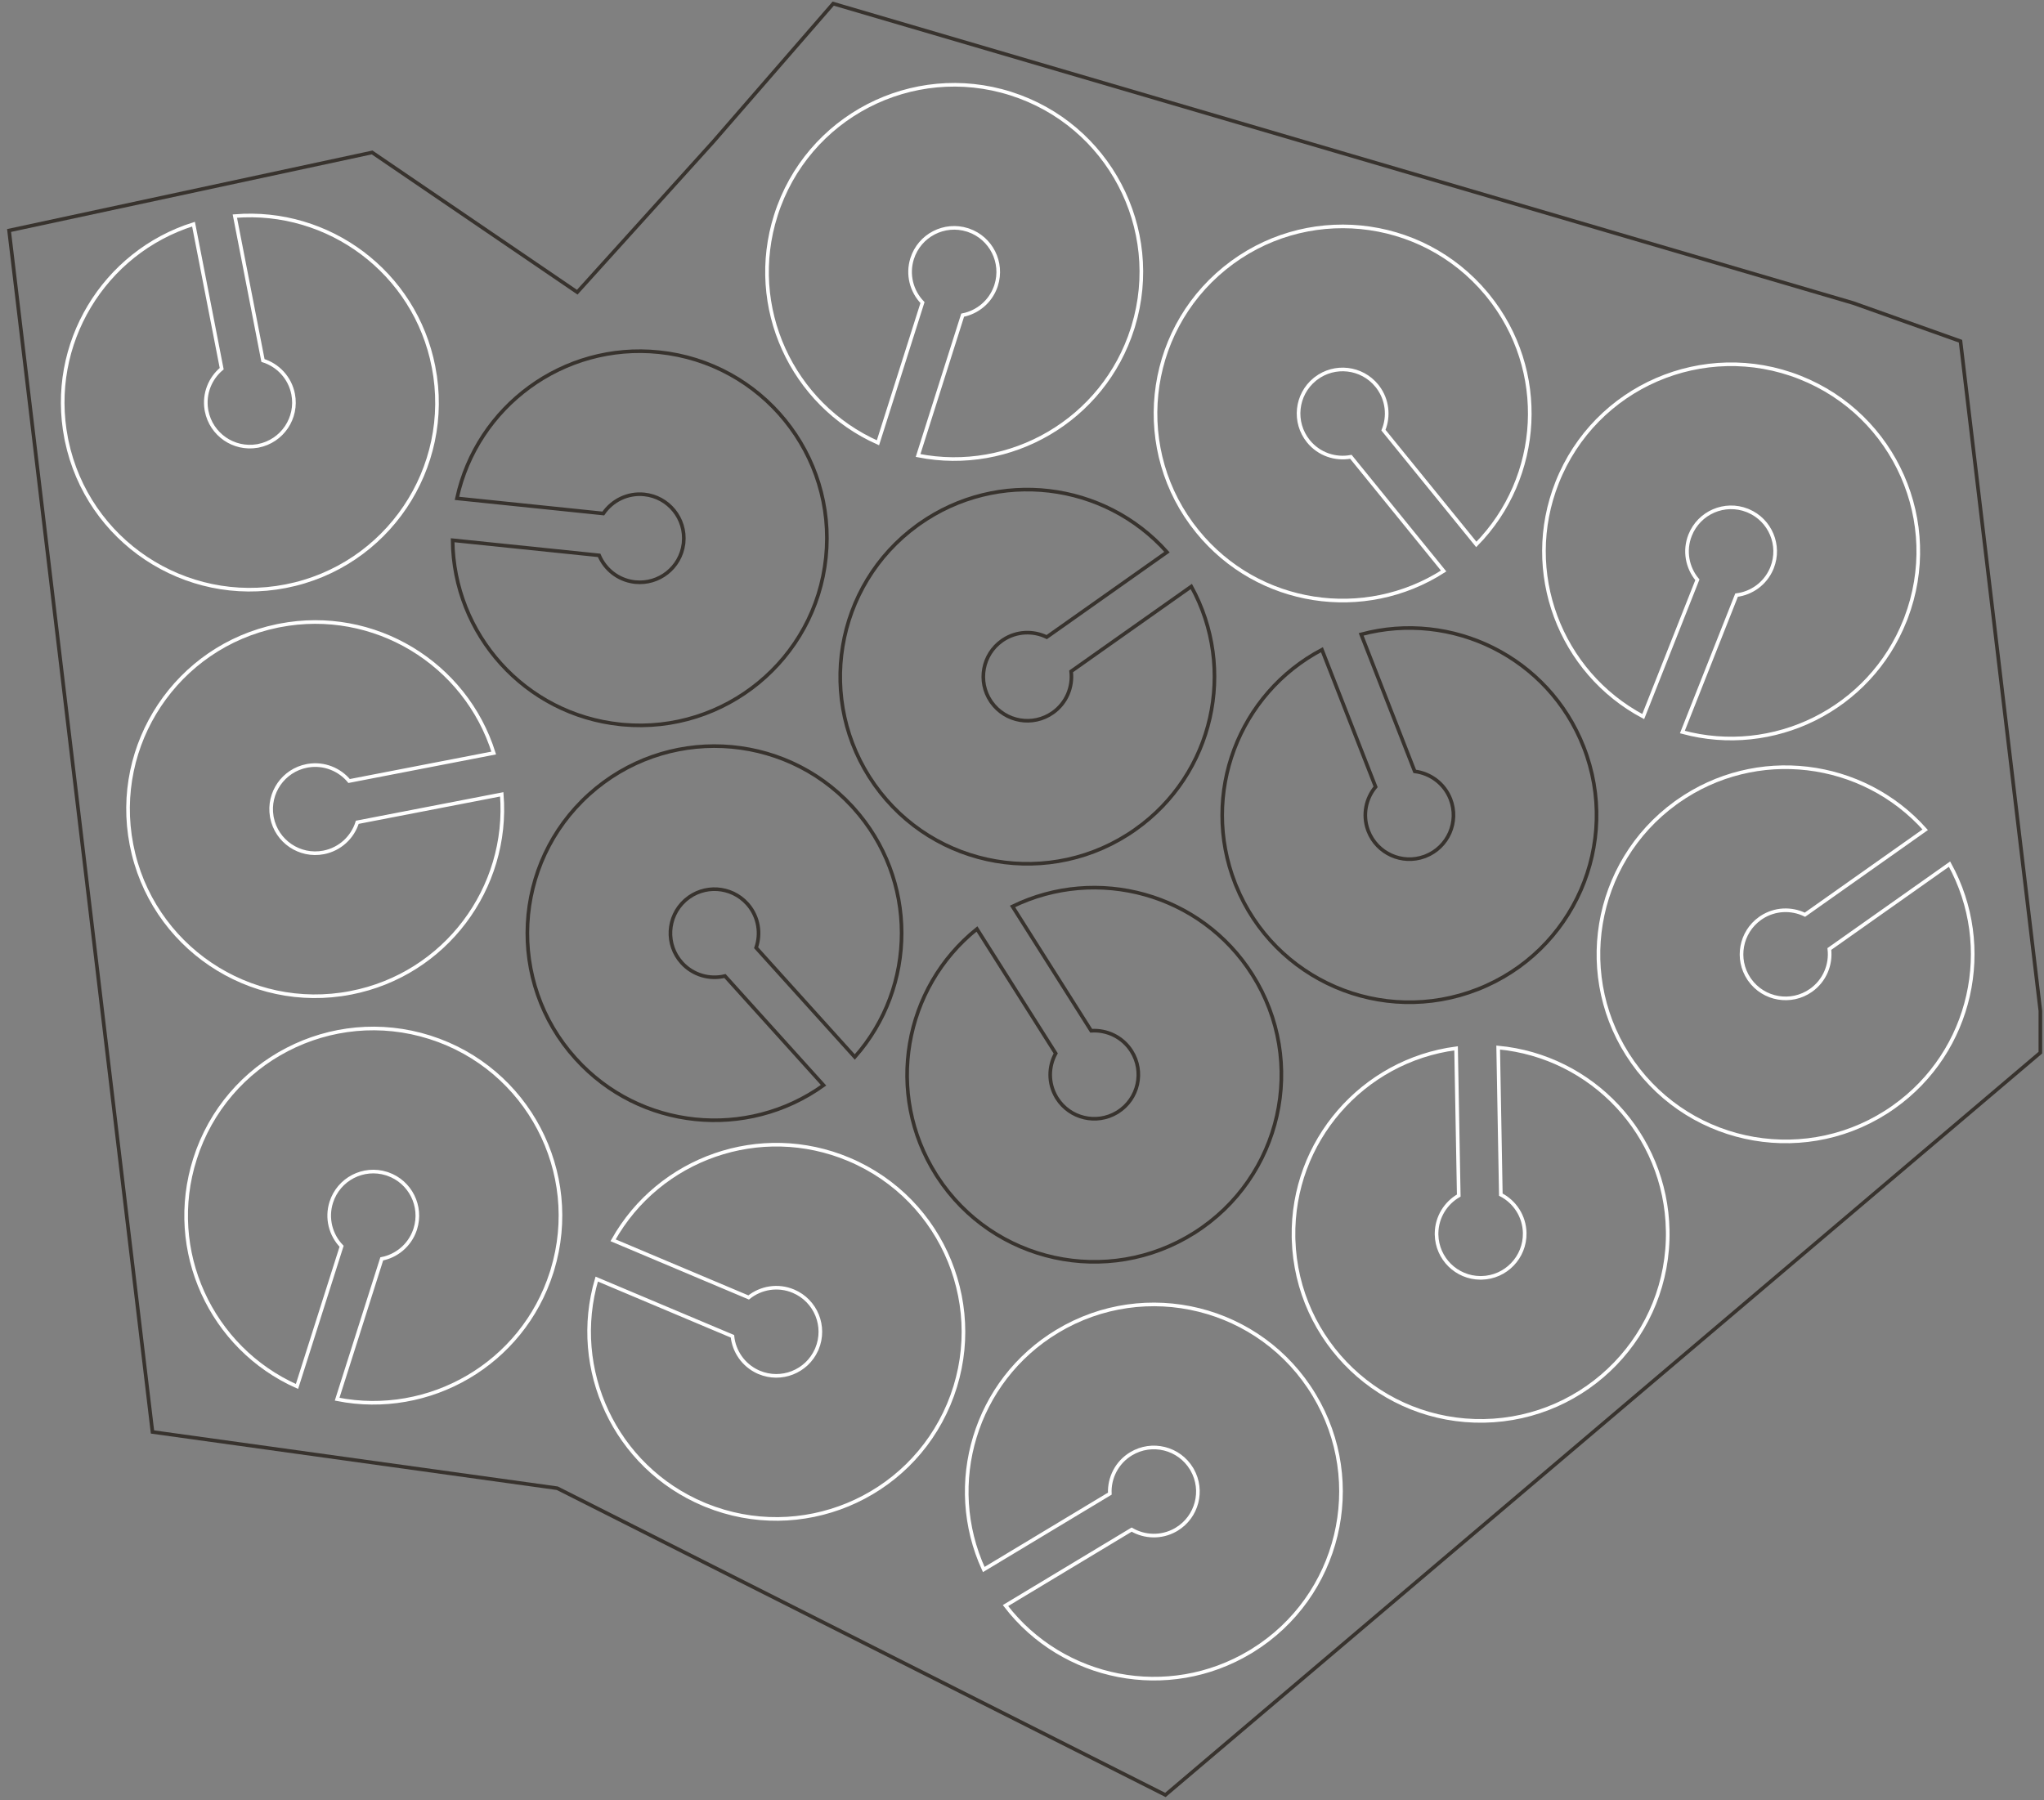<svg xmlns="http://www.w3.org/2000/svg" width="563" height="496" viewBox="0 0 563 496" fill="none"><rect x="0" y="0" width="563" height="496" fill="#808080" stroke="none"/><path d="M340.198 243.336C330.545 218.661 341.218 191.054 364.118 178.99L378.894 216.77C376.235 219.953 375.29 224.414 376.748 228.571L376.9 228.982C379.307 235.125 386.161 238.21 392.334 235.974L392.628 235.864C398.869 233.42 401.953 226.384 399.51 220.136C397.825 215.831 393.954 213.036 389.675 212.509L374.917 174.761C399.949 168.059 426.548 181.099 436.202 205.794L436.203 205.794C446.573 232.3 433.489 262.196 406.976 272.565C380.67 282.853 351.033 270.053 340.444 243.955L340.198 243.336Z" stroke="#38332E"></path><path d="M235.066 222.558C252.821 242.226 252.599 271.824 235.445 291.206L208.264 261.091C209.625 257.173 208.933 252.667 206.099 249.294L205.81 248.963C201.387 244.068 193.885 243.606 188.901 247.88L188.665 248.087C183.692 252.581 183.295 260.252 187.789 265.232C190.887 268.664 195.497 269.91 199.686 268.889L226.838 298.98C205.793 314.1 176.302 311.309 158.54 291.623L158.539 291.623C139.466 270.496 141.133 237.905 162.267 218.831C183.236 199.906 215.484 201.399 234.617 222.066L235.066 222.558Z" stroke="#38332E"></path><path d="M253.229 144.331C274.866 129.037 304.228 132.771 321.437 152.104L288.308 175.519C284.579 173.701 280.023 173.854 276.337 176.268L275.975 176.515C270.589 180.325 269.24 187.719 272.892 193.176L273.069 193.435C276.941 198.906 284.51 200.211 289.989 196.34C293.764 193.671 295.548 189.242 295.032 184.961L328.134 161.573C340.649 184.265 334.376 213.215 312.721 228.516V228.517C289.479 244.947 257.316 239.422 240.886 216.173C224.584 193.106 229.895 161.263 252.688 144.719L253.229 144.331Z" stroke="#38332E"></path><path d="M311.946 90.51C303.931 115.764 278.269 130.514 252.878 125.49L265.154 86.824C269.223 86.022 272.763 83.149 274.245 79L274.384 78.584C276.377 72.295 272.989 65.586 266.784 63.441L266.486 63.342C260.096 61.317 253.274 64.847 251.243 71.24C249.845 75.647 251.097 80.255 254.092 83.356L241.823 121.985C218.147 111.451 205.67 84.584 213.697 59.313L213.696 59.312C222.306 32.183 251.281 17.17 278.415 25.785C305.337 34.333 320.326 62.925 312.144 89.874L311.946 90.51Z" stroke="white"></path><path d="M409.825 81.416C426.533 101.98 424.774 131.526 406.635 149.991L381.056 118.504C382.619 114.662 382.162 110.126 379.507 106.61L379.236 106.265C375.074 101.146 367.606 100.296 362.406 104.305L362.16 104.499C356.96 108.728 356.164 116.368 360.394 121.576C363.31 125.163 367.848 126.647 372.085 125.845L397.636 157.307C375.834 171.313 346.528 166.993 329.812 146.41L329.811 146.41C311.862 124.321 315.221 91.86 337.318 73.91C359.242 56.101 391.369 59.268 409.402 80.901L409.825 81.416Z" stroke="white"></path><path d="M356.287 340.843C355.803 314.352 375.399 292.169 401.063 288.808L401.8 329.369C398.201 331.43 395.766 335.284 395.689 339.689L395.69 340.128C395.813 346.724 401.17 351.997 407.735 352.045L408.049 352.043C414.75 351.918 420.085 346.392 419.964 339.684C419.879 335.062 417.22 331.096 413.389 329.116L412.659 288.593C438.46 291 458.876 312.465 459.353 338.976L459.354 338.976C459.874 367.434 437.223 390.926 408.759 391.443C380.517 391.955 357.17 369.66 356.303 341.51L356.287 340.843Z" stroke="white"></path><path d="M193.794 414.4C169.379 404.109 157.038 377.205 164.363 352.381L201.744 368.141C202.171 372.266 204.707 376.054 208.704 377.909L209.105 378.086C215.186 380.646 222.176 377.885 224.88 371.902L225.006 371.614C227.607 365.437 224.716 358.32 218.534 355.713C214.274 353.918 209.571 354.743 206.209 357.443L168.864 341.692C181.519 319.078 209.415 309.111 233.846 319.415L233.846 319.415C260.075 330.469 272.374 360.697 261.314 386.929C250.34 412.956 220.497 425.268 194.41 414.655L193.794 414.4Z" stroke="white"></path><path d="M151.94 350.516C143.915 375.767 118.247 390.507 92.859 385.473L105.149 346.812C109.219 346.011 112.76 343.14 114.243 338.991L114.383 338.576C116.379 332.287 112.993 325.577 106.788 323.429L106.49 323.33C100.102 321.303 93.278 324.829 91.245 331.223C89.845 335.629 91.094 340.238 94.089 343.34L81.804 381.963C58.132 371.42 45.666 344.548 53.703 319.28L53.702 319.279C62.323 292.153 91.304 277.152 118.435 285.778C145.353 294.337 160.331 322.934 152.138 349.88L151.94 350.516Z" stroke="white"></path><path d="M77.02 172.31C103.032 167.269 128.259 182.75 135.992 207.451L96.165 215.165C93.514 211.976 89.298 210.241 84.946 210.924L84.514 211C78.037 212.258 73.766 218.443 74.85 224.919L74.906 225.228C76.184 231.807 82.547 236.11 89.133 234.835C93.672 233.955 97.12 230.652 98.41 226.538L138.202 218.836C140.276 244.667 122.65 268.475 96.618 273.513L96.618 273.514C68.675 278.93 41.631 260.665 36.218 232.715C30.848 204.984 48.786 178.145 76.366 172.44L77.02 172.31Z" stroke="white"></path><path d="M462.073 220.815C483.709 205.521 513.072 209.255 530.28 228.589L497.151 252.003C493.423 250.186 488.866 250.339 485.181 252.752L484.818 252.999C479.432 256.81 478.084 264.204 481.735 269.66L481.913 269.919C485.784 275.391 493.354 276.696 498.833 272.824C502.608 270.155 504.392 265.726 503.876 261.445L536.978 238.058C549.493 260.749 543.22 289.7 521.564 305V305.001C498.322 321.431 466.16 315.906 449.729 292.657C433.428 269.59 438.739 237.747 461.531 221.203L462.073 220.815Z" stroke="white"></path><path d="M524.745 170.878C514.998 195.515 488.374 208.449 463.393 201.676L478.321 163.955C482.436 163.437 486.167 160.817 487.933 156.78L488.101 156.375C490.526 150.239 487.611 143.312 481.569 140.741L481.279 140.622C475.045 138.158 467.994 141.206 465.525 147.444C463.825 151.743 464.753 156.427 467.527 159.728L452.608 197.412C429.719 185.261 419.136 157.594 428.896 132.94L428.896 132.94C439.367 106.473 469.314 93.507 495.785 103.983C522.049 114.378 535.019 143.94 524.987 170.257L524.745 170.878Z" stroke="white"></path><path d="M18.229 120.764C13.159 94.758 28.612 69.513 53.304 61.753L61.063 101.571C57.876 104.226 56.146 108.444 56.835 112.795L56.911 113.227C58.177 119.702 64.366 123.966 70.841 122.875L71.149 122.819C77.728 121.534 82.023 115.166 80.741 108.581C79.856 104.043 76.549 100.599 72.433 99.313L64.687 59.53C90.515 57.427 114.343 75.026 119.411 101.053L119.412 101.053C124.859 128.99 106.624 156.054 78.68 161.498C50.956 166.9 24.096 148.991 18.36 121.418L18.229 120.764Z" stroke="white"></path><path d="M344.409 455.066C321.713 468.738 292.702 462.868 276.953 442.328L311.704 421.398C315.29 423.483 319.846 423.663 323.698 421.526L324.077 421.306C329.727 417.899 331.613 410.623 328.37 404.915L328.211 404.644C324.75 398.904 317.296 397.049 311.549 400.509C307.589 402.895 305.486 407.182 305.688 411.489L270.966 432.395C260.142 408.85 268.514 380.435 291.23 366.758L291.23 366.757C315.611 352.07 347.284 359.931 361.971 384.318C376.543 408.515 368.919 439.884 344.978 454.719L344.409 455.066Z" stroke="white"></path><path d="M170.922 199.565C144.566 196.846 124.911 174.715 124.672 148.834L165.026 152.999C166.638 156.82 170.17 159.703 174.533 160.311L174.969 160.363C181.532 161.037 187.412 156.357 188.253 149.845L188.289 149.533C188.974 142.866 184.132 136.902 177.459 136.213C172.86 135.739 168.602 137.9 166.174 141.464L125.859 137.297C131.364 111.974 155.136 94.3 181.511 97.026L181.512 97.026C209.824 99.945 230.41 125.267 227.486 153.585C224.585 181.682 199.634 202.167 171.585 199.629L170.922 199.565Z" stroke="#38332E"></path><path d="M257.85 323.643C243.679 301.255 248.905 272.122 269.091 255.921L290.785 290.201C288.78 293.832 288.7 298.39 290.923 302.194L291.151 302.569C294.682 308.142 301.998 309.866 307.633 306.497L307.901 306.333C313.563 302.746 315.252 295.252 311.665 289.583C309.192 285.677 304.86 283.669 300.558 283.966L278.889 249.715C302.189 238.373 330.782 246.114 344.958 268.522L344.959 268.522C360.183 292.571 353.025 324.41 328.969 339.634C305.1 354.738 273.57 347.81 258.209 324.204L257.85 323.643Z" stroke="#38332E"></path><path d="M102.5 42L2.5 63.5L42 394.5L153.5 410L321 494.5L562 290V278.5L540 94L510.5 83.5L229.5 1L196.5 39L159 80.5L102.5 42Z" stroke="#38332E"></path></svg>